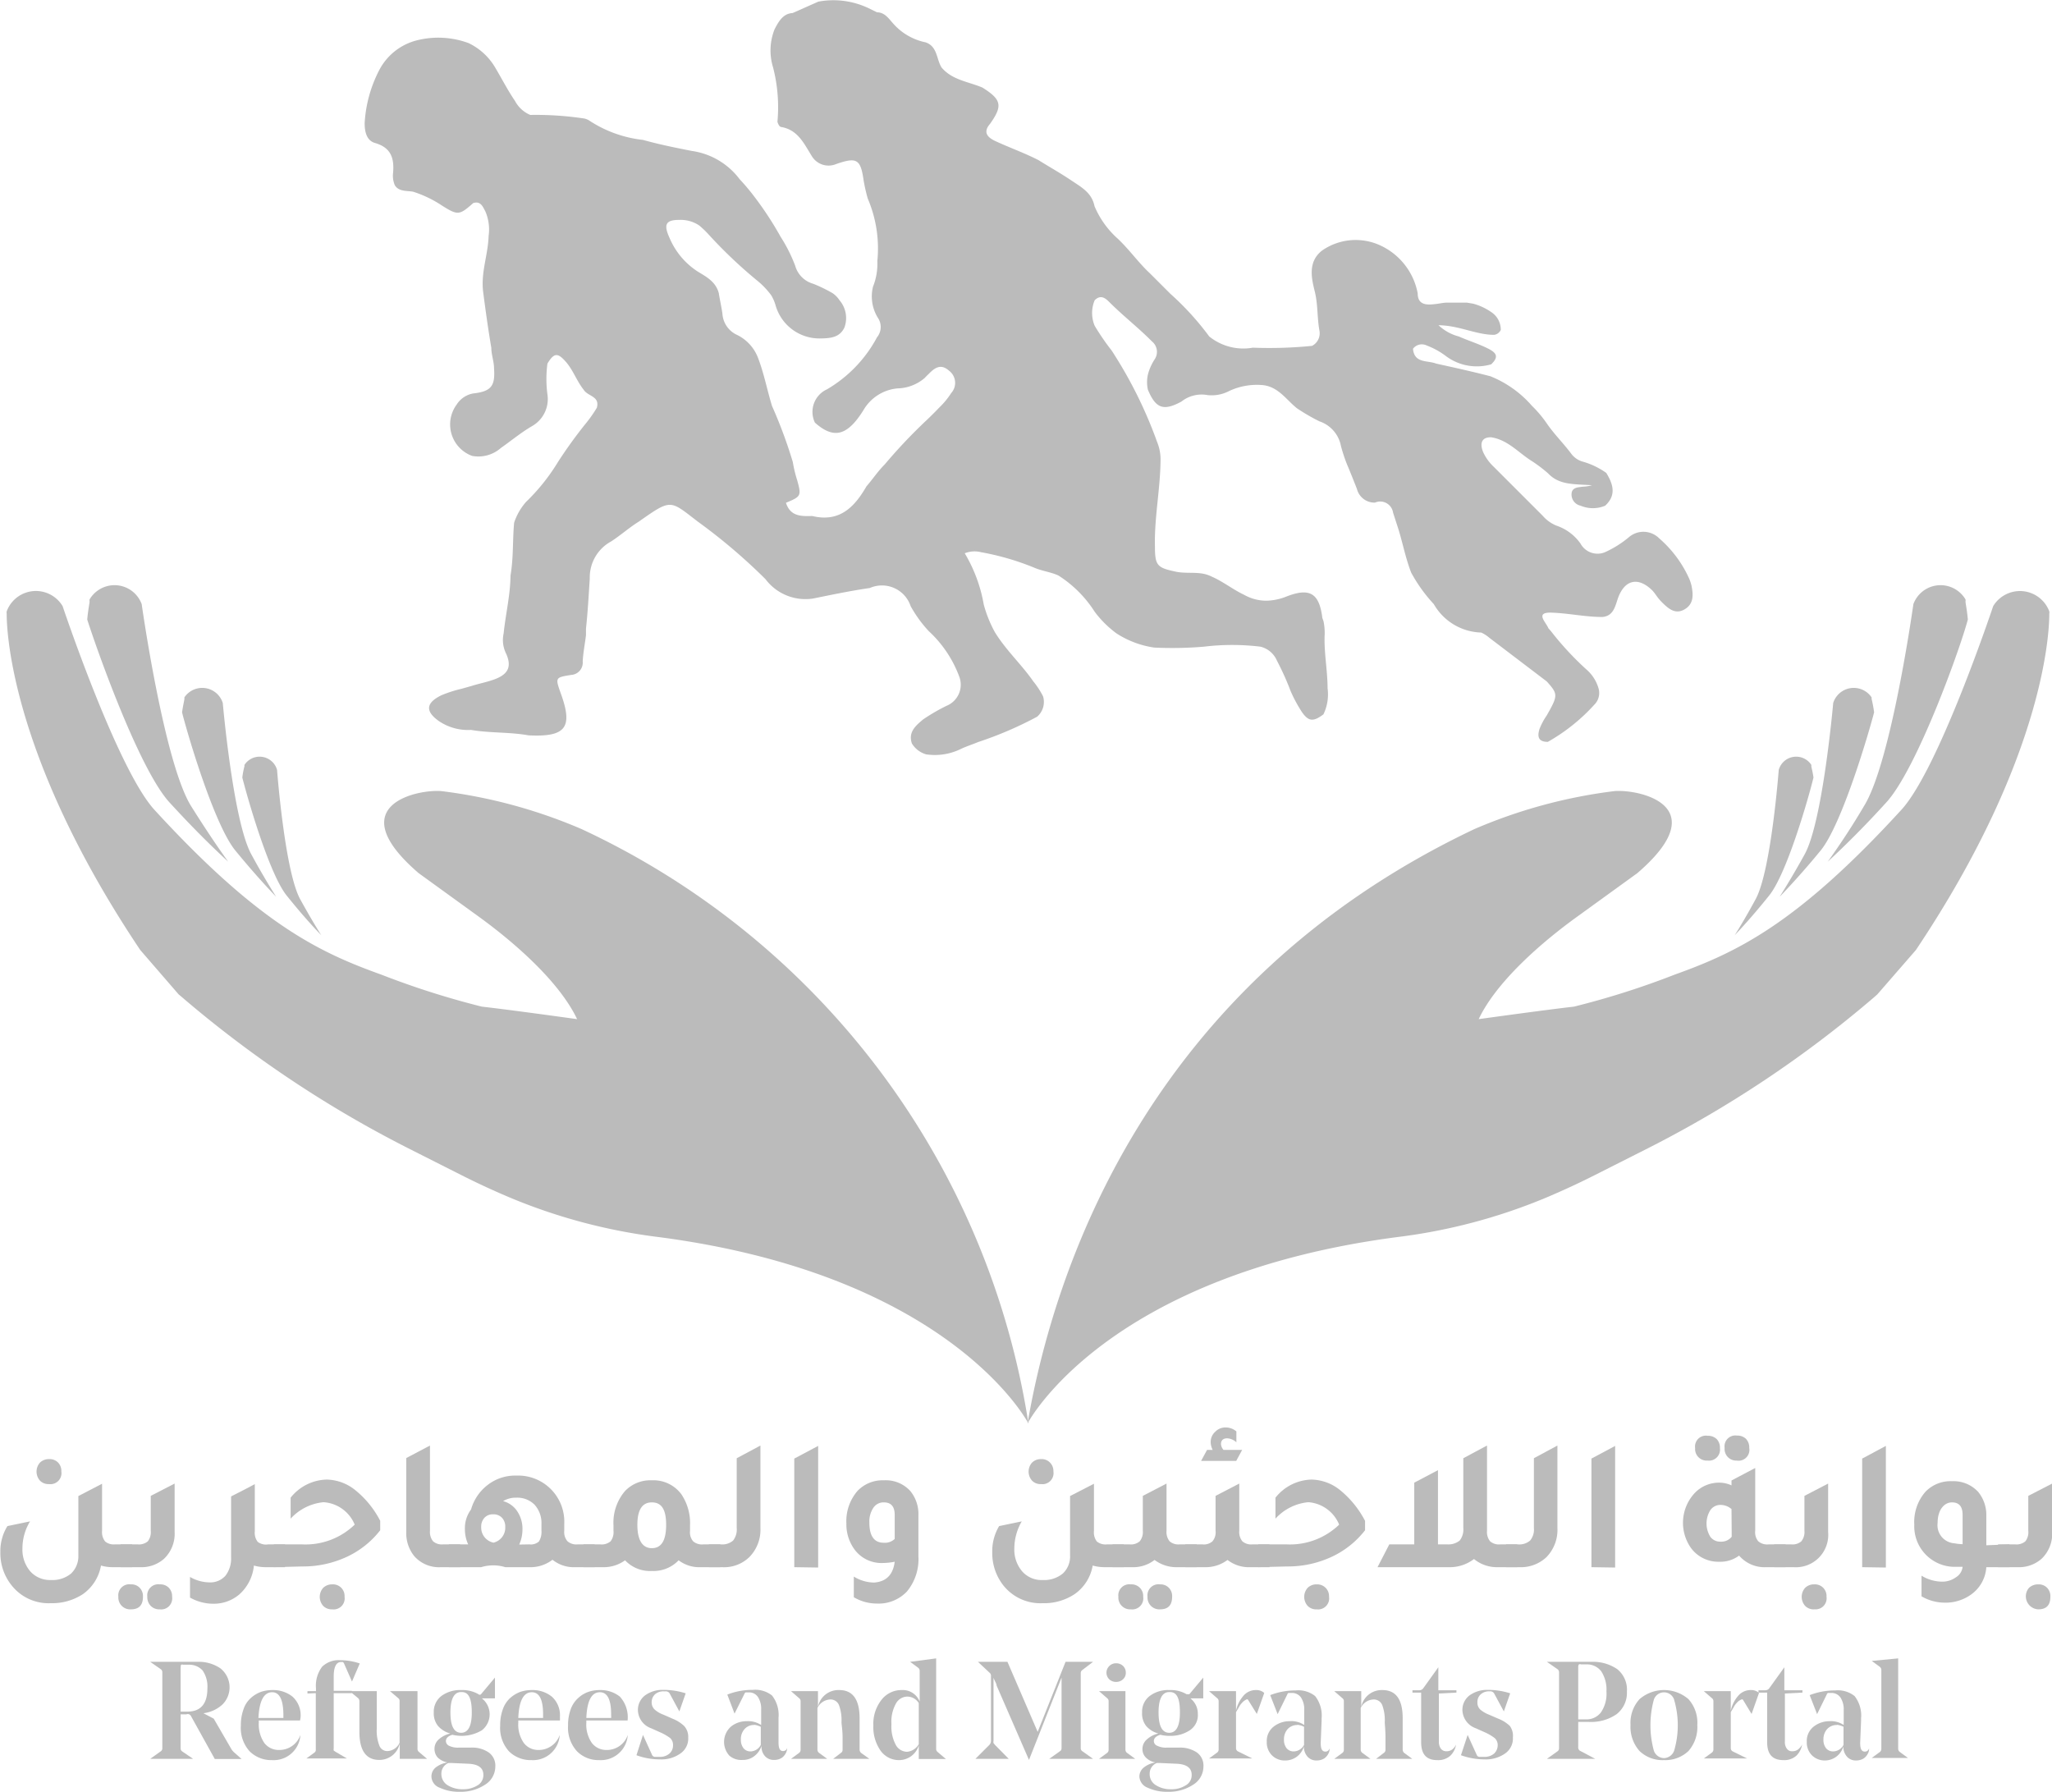 <svg id="Layer_1" data-name="Layer 1" xmlns="http://www.w3.org/2000/svg" width="113.39" height="99" viewBox="0 0 113.39 99"><defs><style>.cls-1{fill:#bbb;}</style></defs><title>refuportal logo</title><path class="cls-1" d="M309.05,537.33H310v1.26h-1.06a2.29,2.29,0,0,1-.66-.09,2.45,2.45,0,0,1-1,1.58,3.1,3.1,0,0,1-1.77.5,2.6,2.6,0,0,1-2.18-1,2.84,2.84,0,0,1-.61-1.82,2.63,2.63,0,0,1,.39-1.44l1.25-.26a2.87,2.87,0,0,0-.42,1.49,1.84,1.84,0,0,0,.45,1.29,1.46,1.46,0,0,0,1.12.46,1.62,1.62,0,0,0,1.12-.36,1.32,1.32,0,0,0,.4-1v-3.28l1.31-.68v2.61a.82.82,0,0,0,.17.58A.74.74,0,0,0,309.05,537.33ZM305.41,534a.66.66,0,0,1-.5-.19.75.75,0,0,1,0-1,.7.7,0,0,1,.5-.19.65.65,0,0,1,.5.19.66.66,0,0,1,.18.49A.61.61,0,0,1,305.41,534Z" transform="translate(-302.7 -452)"/><path class="cls-1" d="M309.93,540.92a.65.65,0,0,1-.5-.19.66.66,0,0,1-.19-.51.61.61,0,0,1,.69-.68.63.63,0,0,1,.49.19.66.66,0,0,1,.18.49C310.6,540.69,310.38,540.92,309.93,540.92Zm-.57-2.33v-1.26h.94a.76.76,0,0,0,.57-.17.82.82,0,0,0,.16-.58v-1.93l1.32-.68v2.68a1.91,1.91,0,0,1-.59,1.48,1.89,1.89,0,0,1-1.33.46Zm2.17,2.33a.66.66,0,0,1-.5-.19.69.69,0,0,1-.19-.51.61.61,0,0,1,.69-.68.65.65,0,0,1,.5.19.66.66,0,0,1,.18.49A.61.61,0,0,1,311.53,540.92Z" transform="translate(-302.7 -452)"/><path class="cls-1" d="M317.52,537.33h.93v1.26h-1.06a2.34,2.34,0,0,1-.66-.09,2.44,2.44,0,0,1-.8,1.59,2.17,2.17,0,0,1-1.45.52,2.61,2.61,0,0,1-1.28-.34v-1.14a2.19,2.19,0,0,0,1.06.3,1.12,1.12,0,0,0,.9-.37,1.55,1.55,0,0,0,.31-1v-3.38l.86-.44.45-.24h0v2.61a.82.82,0,0,0,.16.58A.75.75,0,0,0,317.52,537.33Z" transform="translate(-302.7 -452)"/><path class="cls-1" d="M317.83,538.59v-1.26h1.55a3.91,3.91,0,0,0,2.92-1.09,2,2,0,0,0-1.72-1.24,2.82,2.82,0,0,0-1.82.91v-1.16a2.62,2.62,0,0,1,2-1,2.59,2.59,0,0,1,1.58.59,5.28,5.28,0,0,1,1.37,1.69v.52a5,5,0,0,1-1.87,1.48,5.73,5.73,0,0,1-2.45.52Zm3.23,2.33a.66.66,0,0,1-.5-.19.75.75,0,0,1,0-1,.7.7,0,0,1,.5-.19.64.64,0,0,1,.68.68A.61.61,0,0,1,321.06,540.92Z" transform="translate(-302.7 -452)"/><path class="cls-1" d="M327.07,538.59a1.82,1.82,0,0,1-1.47-.6,2,2,0,0,1-.45-1.34v-4.09l1.31-.69v4.71a.82.82,0,0,0,.17.58.74.74,0,0,0,.56.17h.94v1.26Z" transform="translate(-302.7 -452)"/><path class="cls-1" d="M334.62,537.33h.94v1.26H334.5a1.88,1.88,0,0,1-1.27-.41,2,2,0,0,1-1.3.41h-1.31a2.26,2.26,0,0,0-1.33,0H327.5v-1.26h1.07a2,2,0,0,1-.18-.84,1.73,1.73,0,0,1,.34-1.09,2.59,2.59,0,0,1,.94-1.37,2.47,2.47,0,0,1,1.56-.5,2.55,2.55,0,0,1,2.65,2.67v.38a.77.77,0,0,0,.18.58A.74.74,0,0,0,334.62,537.33Zm-4.67-.09a.85.85,0,0,0,.67-.87.72.72,0,0,0-.18-.51.64.64,0,0,0-.49-.19.62.62,0,0,0-.48.19.72.72,0,0,0-.18.51A.85.85,0,0,0,330,537.24Zm2,.09a.67.67,0,0,0,.53-.16,1,1,0,0,0,.14-.6v-.37a1.5,1.5,0,0,0-.38-1.06,1.34,1.34,0,0,0-1-.39,1.38,1.38,0,0,0-.74.19,1.35,1.35,0,0,1,.78.56,1.72,1.72,0,0,1,.29,1,2,2,0,0,1-.18.84Z" transform="translate(-302.7 -452)"/><path class="cls-1" d="M341.57,537.33h.93v1.26h-1.07a1.88,1.88,0,0,1-1.23-.38,1.92,1.92,0,0,1-1.48.59,1.89,1.89,0,0,1-1.48-.59,2,2,0,0,1-1.24.38h-1.06v-1.26h.93a.75.75,0,0,0,.57-.17.82.82,0,0,0,.16-.58v-.3a2.69,2.69,0,0,1,.64-1.9,1.94,1.94,0,0,1,1.48-.59,1.92,1.92,0,0,1,1.63.77,2.85,2.85,0,0,1,.48,1.72v.3a.77.77,0,0,0,.17.58A.75.75,0,0,0,341.57,537.33Zm-2.85.21c.53,0,.79-.43.79-1.29s-.26-1.24-.79-1.24-.8.41-.8,1.24S338.19,537.54,338.72,537.54Z" transform="translate(-302.7 -452)"/><path class="cls-1" d="M341.87,538.59v-1.26h.66a.92.92,0,0,0,.68-.21,1,1,0,0,0,.2-.7v-3.85l1.31-.7v4.56a2.15,2.15,0,0,1-.62,1.61,2,2,0,0,1-1.5.55Z" transform="translate(-302.7 -452)"/><path class="cls-1" d="M346.59,538.59v-6l1.32-.7v6.72Z" transform="translate(-302.7 -452)"/><path class="cls-1" d="M352.14,538.29a3.71,3.71,0,0,1-.67.07,1.85,1.85,0,0,1-1.53-.72,2.34,2.34,0,0,1-.47-1.46,2.55,2.55,0,0,1,.62-1.81,1.92,1.92,0,0,1,1.46-.58,1.83,1.83,0,0,1,1.45.59,2,2,0,0,1,.45,1.34V538a2.79,2.79,0,0,1-.64,1.94,2.15,2.15,0,0,1-1.65.66,2.5,2.5,0,0,1-1.28-.35v-1.14a2.19,2.19,0,0,0,1.12.33C351.68,539.39,352.05,539,352.14,538.29Zm0-2.59q0-.69-.6-.69a.67.67,0,0,0-.58.3,1.35,1.35,0,0,0-.22.82c0,.74.27,1.11.79,1.11a.79.79,0,0,0,.61-.21Z" transform="translate(-302.7 -452)"/><path class="cls-1" d="M363.87,537.33h.93v1.26h-1.06a2.39,2.39,0,0,1-.66-.09,2.42,2.42,0,0,1-1,1.58,3.05,3.05,0,0,1-1.77.5,2.61,2.61,0,0,1-2.18-1,2.89,2.89,0,0,1-.6-1.82,2.71,2.71,0,0,1,.38-1.44l1.25-.26a3,3,0,0,0-.41,1.49,1.84,1.84,0,0,0,.45,1.29,1.42,1.42,0,0,0,1.11.46,1.62,1.62,0,0,0,1.12-.36,1.29,1.29,0,0,0,.4-1v-3.28l1.32-.68v2.61a.82.82,0,0,0,.16.58A.75.75,0,0,0,363.87,537.33ZM360.23,534a.65.65,0,0,1-.5-.19.75.75,0,0,1,0-1,.69.69,0,0,1,.5-.19.63.63,0,0,1,.49.19.66.66,0,0,1,.19.49A.61.61,0,0,1,360.23,534Z" transform="translate(-302.7 -452)"/><path class="cls-1" d="M367.89,537.33h.94v1.26h-1.06a2,2,0,0,1-1.27-.4,1.92,1.92,0,0,1-1.26.4h-1.06v-1.26h.94a.74.74,0,0,0,.56-.17.82.82,0,0,0,.17-.58v-1.93l1.31-.68v2.61a.82.82,0,0,0,.17.58A.74.74,0,0,0,367.89,537.33Zm-2.7,2.21a.64.64,0,0,1,.68.68.61.61,0,0,1-.68.7.65.65,0,0,1-.69-.7A.61.61,0,0,1,365.19,539.54Zm1.61,0a.64.64,0,0,1,.49.19.66.66,0,0,1,.18.49c0,.47-.22.7-.67.7a.65.65,0,0,1-.5-.19.66.66,0,0,1-.19-.51A.61.61,0,0,1,366.8,539.54Z" transform="translate(-302.7 -452)"/><path class="cls-1" d="M371.91,537.33h.94v1.26h-1.06a1.92,1.92,0,0,1-1.26-.4,2,2,0,0,1-1.26.4H368.2v-1.26h.94a.72.72,0,0,0,.56-.17.77.77,0,0,0,.17-.58v-1.93l1.31-.68v2.61a.82.82,0,0,0,.17.58A.74.74,0,0,0,371.91,537.33Zm-.57-5.22-.33.61h-1.94l.33-.61h.31a1,1,0,0,1-.11-.43.75.75,0,0,1,.25-.57.78.78,0,0,1,.58-.24.9.9,0,0,1,.59.22v.6a.82.82,0,0,0-.5-.22c-.23,0-.35.11-.35.32a.53.53,0,0,0,.14.32Z" transform="translate(-302.7 -452)"/><path class="cls-1" d="M372.23,538.59v-1.26h1.55a3.92,3.92,0,0,0,2.92-1.09A2,2,0,0,0,375,535a2.8,2.8,0,0,0-1.82.91v-1.16a2.62,2.62,0,0,1,2-1,2.59,2.59,0,0,1,1.58.59,5.41,5.41,0,0,1,1.37,1.69v.52a5,5,0,0,1-1.87,1.48,5.73,5.73,0,0,1-2.45.52Zm3.23,2.33a.65.65,0,0,1-.5-.19.75.75,0,0,1,0-1,.69.69,0,0,1,.5-.19.65.65,0,0,1,.68.68A.61.61,0,0,1,375.46,540.92Z" transform="translate(-302.7 -452)"/><path class="cls-1" d="M385.6,537.33h.94v1.26h-1.06a2,2,0,0,1-1.33-.45,2.2,2.2,0,0,1-1.4.45h-3.93l.65-1.26h1.38v-3.41l1.31-.69v4.1h.51a1,1,0,0,0,.69-.21,1,1,0,0,0,.2-.7v-3.85l1.31-.7v4.71a.82.82,0,0,0,.17.58A.74.74,0,0,0,385.6,537.33Z" transform="translate(-302.7 -452)"/><path class="cls-1" d="M385.92,538.59v-1.26h.65a.91.91,0,0,0,.68-.21.94.94,0,0,0,.21-.7v-3.85l1.3-.7v4.56a2.15,2.15,0,0,1-.61,1.61,2.06,2.06,0,0,1-1.5.55Z" transform="translate(-302.7 -452)"/><path class="cls-1" d="M390.64,538.59v-6l1.31-.7v6.72Z" transform="translate(-302.7 -452)"/><path class="cls-1" d="M400.43,537.33h.94v1.26H400.3a1.85,1.85,0,0,1-1.5-.64,1.73,1.73,0,0,1-1.09.34,1.88,1.88,0,0,1-1.54-.72,2.41,2.41,0,0,1,.2-3.1,1.85,1.85,0,0,1,1.31-.55,1.63,1.63,0,0,1,.7.15v-.27l1.31-.69v3.47a.77.77,0,0,0,.17.58A.75.75,0,0,0,400.43,537.33Zm-3.37-4.63a.64.64,0,0,1-.69-.69.6.6,0,0,1,.69-.68.7.7,0,0,1,.5.18.68.68,0,0,1,.18.5A.61.61,0,0,1,397.06,532.7Zm1.32,2.68a.93.93,0,0,0-.61-.23.67.67,0,0,0-.56.29,1.39,1.39,0,0,0,0,1.47.67.67,0,0,0,.57.27.73.73,0,0,0,.61-.27c0-.06,0-.15,0-.26Zm.29-2.68A.64.64,0,0,1,398,532a.6.6,0,0,1,.69-.68.67.67,0,0,1,.49.18.68.68,0,0,1,.18.5A.6.6,0,0,1,398.67,532.7Z" transform="translate(-302.7 -452)"/><path class="cls-1" d="M400.74,538.59v-1.26h.94a.74.74,0,0,0,.56-.17.82.82,0,0,0,.17-.58v-1.93l1.31-.68v2.68a1.79,1.79,0,0,1-1.92,1.94Zm2.21,2.33a.65.65,0,0,1-.5-.19.75.75,0,0,1,0-1,.69.69,0,0,1,.5-.19.64.64,0,0,1,.68.68A.61.61,0,0,1,403,540.92Z" transform="translate(-302.7 -452)"/><path class="cls-1" d="M405.6,538.59v-6l1.31-.7v6.72Z" transform="translate(-302.7 -452)"/><path class="cls-1" d="M413.74,537.33v1.26h-1.28a2,2,0,0,1-.84,1.51,2.41,2.41,0,0,1-1.46.45,2.55,2.55,0,0,1-1.28-.35v-1.14a2.22,2.22,0,0,0,1.13.33,1.28,1.28,0,0,0,.77-.24.77.77,0,0,0,.37-.58l-.26,0-.27,0a2.24,2.24,0,0,1-2.14-2.33,2.54,2.54,0,0,1,.62-1.82,1.92,1.92,0,0,1,1.46-.58,1.85,1.85,0,0,1,1.45.59,2,2,0,0,1,.45,1.34v1.61Zm-2.59-1.63c0-.46-.19-.69-.59-.69s-.79.38-.79,1.13a1,1,0,0,0,.92,1.13,3,3,0,0,0,.46.05Z" transform="translate(-302.7 -452)"/><path class="cls-1" d="M413.11,538.59v-1.26h.94a.76.76,0,0,0,.57-.17.82.82,0,0,0,.16-.58v-1.93l1.32-.68v2.68a1.91,1.91,0,0,1-.59,1.48,1.89,1.89,0,0,1-1.33.46Zm2.22,2.33a.72.72,0,0,1-.51-1.19.73.73,0,0,1,.51-.19.64.64,0,0,1,.49.19.66.66,0,0,1,.18.49C416,540.69,415.78,540.92,415.33,540.92Z" transform="translate(-302.7 -452)"/><g id="_Group_" data-name="&lt;Group&gt;"><g id="_Group_2" data-name="&lt;Group&gt;"><g id="_Group_3" data-name="&lt;Group&gt;"><path id="_Path_" data-name="&lt;Path&gt;" class="cls-1" d="M312.07,496.34c1.19,1.3,2.25,2.36,3.24,3.27-.65-.9-1.32-1.91-2.05-3.07-1.5-2.42-2.73-11.16-2.73-11.16a1.6,1.6,0,0,0-2.88-.26.3.3,0,0,0,0,.11c0,.1-.08.45-.13,1C308.05,487.89,310.39,494.51,312.07,496.34Z" transform="translate(-302.7 -452)"/></g><g id="_Group_4" data-name="&lt;Group&gt;"><path id="_Path_2" data-name="&lt;Path&gt;" class="cls-1" d="M315.71,499c.82,1,1.56,1.83,2.25,2.55-.44-.7-.9-1.47-1.38-2.36-1-1.84-1.57-8.35-1.57-8.35a1.19,1.19,0,0,0-2.12-.31l0,.08c0,.07-.07.33-.13.75C313.07,492.59,314.54,497.58,315.71,499Z" transform="translate(-302.7 -452)"/></g><g id="_Group_5" data-name="&lt;Group&gt;"><path id="_Path_3" data-name="&lt;Path&gt;" class="cls-1" d="M318.54,501.48c.69.86,1.32,1.58,1.91,2.19q-.56-.89-1.17-2c-.85-1.58-1.27-7.13-1.27-7.13a1,1,0,0,0-1.8-.28.21.21,0,0,0,0,.07,4.51,4.51,0,0,0-.12.63C316.35,496,317.56,500.26,318.54,501.48Z" transform="translate(-302.7 -452)"/></g><g id="_Group_6" data-name="&lt;Group&gt;"><path id="_Path_4" data-name="&lt;Path&gt;" class="cls-1" d="M334.84,497.81a28.34,28.34,0,0,0-7.75-2.1c-1.36-.11-5.59.8-1.26,4.53l3.33,2.41c1.89,1.37,4.43,3.55,5.43,5.66,0,0-3.73-.52-5.26-.69a45.92,45.92,0,0,1-5.56-1.77c-3.4-1.22-6.73-2.77-12.54-9.11-2.06-2.26-5.07-11.25-5.07-11.25a1.72,1.72,0,0,0-3.09.29.35.35,0,0,0,0,.13c0,.51,0,7.57,7.38,18.58l2.12,2.45.19.16a62.87,62.87,0,0,0,12.51,8.35l2.89,1.46c.93.47,1.88.91,2.84,1.31a31.17,31.17,0,0,0,8.09,2.13c16.21,2.12,20.44,10.3,20.44,10.3A43.6,43.6,0,0,0,334.84,497.81Z" transform="translate(-302.7 -452)"/></g></g><g id="_Group_7" data-name="&lt;Group&gt;"><g id="_Group_8" data-name="&lt;Group&gt;"><path id="_Path_5" data-name="&lt;Path&gt;" class="cls-1" d="M406.93,496.34c-1.18,1.3-2.25,2.36-3.23,3.27.64-.9,1.32-1.91,2-3.07,1.51-2.42,2.73-11.16,2.73-11.16a1.6,1.6,0,0,1,2.88-.26.34.34,0,0,1,0,.11c0,.1.08.45.13,1C411,487.89,408.61,494.51,406.93,496.34Z" transform="translate(-302.7 -452)"/></g><g id="_Group_9" data-name="&lt;Group&gt;"><path id="_Path_6" data-name="&lt;Path&gt;" class="cls-1" d="M403.3,499c-.82,1-1.57,1.83-2.26,2.55.44-.7.9-1.47,1.39-2.36,1-1.84,1.57-8.35,1.57-8.35a1.19,1.19,0,0,1,2.12-.31.41.41,0,0,1,0,.08,6.87,6.87,0,0,1,.14.75C405.94,492.59,404.47,497.58,403.3,499Z" transform="translate(-302.7 -452)"/></g><g id="_Group_10" data-name="&lt;Group&gt;"><path id="_Path_7" data-name="&lt;Path&gt;" class="cls-1" d="M400.46,501.48c-.69.86-1.32,1.58-1.9,2.19.37-.59.76-1.26,1.16-2,.85-1.58,1.27-7.13,1.27-7.13a1,1,0,0,1,1.8-.28.25.25,0,0,1,0,.07c0,.06.07.27.12.63C402.66,496,401.45,500.26,400.46,501.48Z" transform="translate(-302.7 -452)"/></g><g id="_Group_11" data-name="&lt;Group&gt;"><path id="_Path_8" data-name="&lt;Path&gt;" class="cls-1" d="M384.17,497.81a28.29,28.29,0,0,1,7.74-2.1c1.37-.11,5.6.8,1.27,4.53l-3.33,2.41c-1.9,1.37-4.44,3.55-5.44,5.66,0,0,3.74-.52,5.26-.69a45.33,45.33,0,0,0,5.57-1.77c3.4-1.22,6.73-2.77,12.53-9.11,2.07-2.26,5.07-11.25,5.07-11.25a1.73,1.73,0,0,1,3.1.29.32.32,0,0,1,0,.13c0,.51,0,7.57-7.37,18.58l-2.13,2.45-.18.16a62.87,62.87,0,0,1-12.51,8.35l-2.89,1.46c-.93.47-1.88.91-2.84,1.31a31.14,31.14,0,0,1-8.1,2.13c-16.2,2.12-20.44,10.3-20.44,10.3C360.9,522.39,365.94,506.46,384.17,497.81Z" transform="translate(-302.7 -452)"/></g></g></g><path class="cls-1" d="M313,546.72h-.32v1.88a.2.2,0,0,0,.09.17l.6.41H311l.59-.42a.2.2,0,0,0,.08-.17V544.4a.21.21,0,0,0-.08-.17l-.59-.41v0h2.6a2.13,2.13,0,0,1,1.28.36,1.34,1.34,0,0,1,.11,2,1.9,1.9,0,0,1-1.05.48v0l.57.3.94,1.62a.86.86,0,0,0,.23.28l.37.33h-1.48l-1.31-2.36A.2.2,0,0,0,313,546.72Zm-.32-2.62v2.47h.38c.73,0,1.1-.43,1.1-1.28a1.57,1.57,0,0,0-.27-1,1,1,0,0,0-.77-.31h-.3a.14.14,0,0,0-.11,0A.17.17,0,0,0,312.69,544.1Z" transform="translate(-302.7 -452)"/><path class="cls-1" d="M319.28,547.06H317v.12a1.83,1.83,0,0,0,.31,1.13,1,1,0,0,0,.8.38,1.23,1.23,0,0,0,1.19-.83h0a1.48,1.48,0,0,1-1.58,1.39,1.69,1.69,0,0,1-1.22-.48,1.92,1.92,0,0,1-.49-1.43,2.55,2.55,0,0,1,.15-.91,1.41,1.41,0,0,1,.4-.61,1.72,1.72,0,0,1,.56-.34,2,2,0,0,1,.64-.1,1.71,1.71,0,0,1,1.1.36,1.38,1.38,0,0,1,.45,1.13A1.76,1.76,0,0,1,319.28,547.06Zm-1.54-1.56c-.46,0-.71.47-.76,1.42h1.38v-.14C318.36,545.92,318.15,545.5,317.74,545.5Z" transform="translate(-302.7 -452)"/><path class="cls-1" d="M319.69,545.57v-.13h.47v-.16a1.74,1.74,0,0,1,.34-1.19,1.31,1.31,0,0,1,1-.36,3.4,3.4,0,0,1,1.08.18l-.43,1h0l-.44-1a.37.37,0,0,0-.06-.08l-.1,0c-.27,0-.41.27-.41.81v.78h1v.13h-1v3.07a.19.19,0,0,0,0,.1s0,0,.1.07l.63.37h-2.24l.45-.33a.18.18,0,0,0,.07-.17v-3.11Z" transform="translate(-302.7 -452)"/><path class="cls-1" d="M325.77,545.44v3.18a.21.21,0,0,0,.07.17l.46.39h-1.51v-.85a1.15,1.15,0,0,1-1.13.91c-.73,0-1.1-.52-1.1-1.55,0-.31,0-.87,0-1.69a.22.22,0,0,0-.08-.18l-.46-.38h1.5v.47c0,.31,0,.64,0,1v.59a2.26,2.26,0,0,0,.14.94.46.46,0,0,0,.46.31.77.77,0,0,0,.66-.46V546a.19.19,0,0,0-.07-.17l-.46-.39h1.51Z" transform="translate(-302.7 -452)"/><path class="cls-1" d="M326.67,546.62a1.09,1.09,0,0,1,.43-.92,1.74,1.74,0,0,1,1.09-.32,1.76,1.76,0,0,1,.95.23.1.1,0,0,0,.14,0l.77-.92h0v1.15h-.72a1.12,1.12,0,0,1,0,1.76,2.18,2.18,0,0,1-1.63.25c-.24.07-.36.19-.36.35a.29.29,0,0,0,.18.26,1.09,1.09,0,0,0,.53.1h.66a1.62,1.62,0,0,1,1,.27.89.89,0,0,1,.36.78,1.18,1.18,0,0,1-.57,1,2.43,2.43,0,0,1-1.4.39,2.47,2.47,0,0,1-1.09-.22.68.68,0,0,1-.47-.63.64.64,0,0,1,.22-.48,1.39,1.39,0,0,1,.67-.29,1.06,1.06,0,0,1-.54-.27.7.7,0,0,1-.18-.48.68.68,0,0,1,.23-.52,1.44,1.44,0,0,1,.64-.33,1.39,1.39,0,0,1-.67-.41A1.1,1.1,0,0,1,326.67,546.62Zm1,2.79h-.19a.63.63,0,0,0-.39.6.72.72,0,0,0,.35.63,1.55,1.55,0,0,0,.84.22,1.47,1.47,0,0,0,.8-.21.65.65,0,0,0,.33-.59c0-.38-.28-.59-.85-.61Zm.51-3.92c-.39,0-.59.38-.59,1.13s.2,1.12.59,1.12.59-.37.59-1.12S328.61,545.49,328.22,545.49Z" transform="translate(-302.7 -452)"/><path class="cls-1" d="M333.64,547.06h-2.3v.12a1.77,1.77,0,0,0,.31,1.13,1,1,0,0,0,.79.38,1.23,1.23,0,0,0,1.19-.83h0a1.48,1.48,0,0,1-1.57,1.39,1.7,1.7,0,0,1-1.23-.48,1.92,1.92,0,0,1-.49-1.43,2.55,2.55,0,0,1,.15-.91,1.51,1.51,0,0,1,.4-.61,1.83,1.83,0,0,1,.56-.34,2,2,0,0,1,.64-.1,1.69,1.69,0,0,1,1.1.36,1.38,1.38,0,0,1,.45,1.13A1.42,1.42,0,0,1,333.64,547.06Zm-1.55-1.56c-.46,0-.71.47-.75,1.42h1.37s0-.09,0-.14C332.72,545.92,332.51,545.5,332.09,545.5Z" transform="translate(-302.7 -452)"/><path class="cls-1" d="M337.4,547.06h-2.3v.12a1.77,1.77,0,0,0,.31,1.13,1,1,0,0,0,.79.38,1.22,1.22,0,0,0,1.19-.83h0a1.49,1.49,0,0,1-1.58,1.39,1.67,1.67,0,0,1-1.22-.48,1.93,1.93,0,0,1-.5-1.43,2.55,2.55,0,0,1,.15-.91,1.53,1.53,0,0,1,.41-.61,1.62,1.62,0,0,1,.56-.34,1.91,1.91,0,0,1,.64-.1,1.71,1.71,0,0,1,1.1.36,1.69,1.69,0,0,1,.43,1.32Zm-1.55-1.56c-.46,0-.71.47-.75,1.42h1.37a.61.61,0,0,0,0-.14C336.48,545.92,336.27,545.5,335.85,545.5Z" transform="translate(-302.7 -452)"/><path class="cls-1" d="M340.73,548a1,1,0,0,1-.44.89,1.81,1.81,0,0,1-1.12.32,3.74,3.74,0,0,1-1.3-.23l.36-1.12h0l.51,1.12a.18.18,0,0,0,.14.09l.26,0a.78.78,0,0,0,.55-.18.59.59,0,0,0,.2-.46.51.51,0,0,0-.16-.4,2.79,2.79,0,0,0-.56-.32l-.49-.22a1.09,1.09,0,0,1-.73-1,1,1,0,0,1,.4-.82,1.64,1.64,0,0,1,1-.3,4,4,0,0,1,1.24.19l-.35,1h0l-.54-1a.25.25,0,0,0-.23-.11h-.1a.69.69,0,0,0-.47.16.59.59,0,0,0-.19.45.53.53,0,0,0,.17.4,1.48,1.48,0,0,0,.48.28l.5.22a2,2,0,0,1,.64.4A.88.88,0,0,1,340.73,548Z" transform="translate(-302.7 -452)"/><path class="cls-1" d="M344.76,547.31v-.85a1.19,1.19,0,0,0-.18-.7.58.58,0,0,0-.52-.25h-.16a.17.17,0,0,0-.07.09l-.54,1.08h0l-.4-1.05a3.74,3.74,0,0,1,1.4-.26,1.49,1.49,0,0,1,1.07.31,1.74,1.74,0,0,1,.36,1.23v.14l0,1.22c0,.32.07.48.25.48a.23.23,0,0,0,.23-.18h0a.71.71,0,0,1-.31.56.76.76,0,0,1-.41.11.65.65,0,0,1-.5-.2.78.78,0,0,1-.2-.58,1.12,1.12,0,0,1-.4.57,1,1,0,0,1-.64.21A1,1,0,0,1,343,549a1.13,1.13,0,0,1,.09-1.6,1.36,1.36,0,0,1,.88-.3A1.3,1.3,0,0,1,344.76,547.31Zm-.38,0a.68.68,0,0,0-.54.23.8.8,0,0,0-.2.57.74.74,0,0,0,.15.49.49.49,0,0,0,.38.17.66.66,0,0,0,.57-.36l0-1A1.12,1.12,0,0,0,344.38,547.3Z" transform="translate(-302.7 -452)"/><path class="cls-1" d="M349.2,547.15a2.4,2.4,0,0,0-.14-.94.5.5,0,0,0-.49-.31.82.82,0,0,0-.7.47v2.31a.22.22,0,0,0,.09.17l.45.33h-2l.45-.33a.21.21,0,0,0,.08-.17V546a.2.2,0,0,0-.08-.17l-.45-.39h1.49v.87a1.15,1.15,0,0,1,1.18-.93c.74,0,1.12.52,1.12,1.56,0,.34,0,.92,0,1.74a.25.25,0,0,0,.08.17l.46.33h-2l.43-.33a.19.19,0,0,0,.09-.16s0-.23,0-.67S349.2,547.29,349.2,547.15Z" transform="translate(-302.7 -452)"/><path class="cls-1" d="M354.43,543.63v5a.21.21,0,0,0,.08.17l.46.39h-1.5v-.75a1.14,1.14,0,0,1-1.11.81,1.24,1.24,0,0,1-1-.52,2.27,2.27,0,0,1-.4-1.39,2.14,2.14,0,0,1,.45-1.42,1.39,1.39,0,0,1,1.11-.54,1,1,0,0,1,1,.64v-1.69a.22.22,0,0,0-.08-.18l-.45-.33v0Zm-1.61,5.16a.83.83,0,0,0,.65-.42V546.1a.75.75,0,0,0-.63-.36.73.73,0,0,0-.63.38,2.07,2.07,0,0,0-.25,1.15,2.15,2.15,0,0,0,.24,1.14A.72.72,0,0,0,352.82,548.79Z" transform="translate(-302.7 -452)"/><path class="cls-1" d="M362.42,548.59a.19.19,0,0,0,.09.17l.59.42h-2.42l.59-.42a.19.19,0,0,0,.09-.17v-3.41c0-.17,0-.33,0-.49l-1.8,4.55h0l-1.79-4.11c0-.1-.1-.24-.17-.43v3.49a.29.29,0,0,0,0,.12l.1.12.74.75H356.6l.75-.75a.33.33,0,0,0,.11-.24v-3.57a.22.22,0,0,0-.08-.2l-.64-.6v0h1.63l1.67,3.87,1.54-3.87h1.52v0l-.59.45a.2.2,0,0,0-.09.17Z" transform="translate(-302.7 -452)"/><path class="cls-1" d="M363.4,545.44h1.49v3.24a.22.22,0,0,0,.09.17l.45.33h-2l.45-.33a.21.21,0,0,0,.08-.17V546a.2.2,0,0,0-.08-.17l-.45-.39Zm1.35-.65a.56.56,0,0,1-.38.14.55.55,0,0,1-.37-.14.51.51,0,0,1,0-.74.51.51,0,0,1,.37-.15.54.54,0,0,1,.39.15.5.5,0,0,1,.15.37A.47.47,0,0,1,364.75,544.79Z" transform="translate(-302.7 -452)"/><path class="cls-1" d="M365.81,546.62a1.09,1.09,0,0,1,.43-.92,1.69,1.69,0,0,1,1.08-.32,1.74,1.74,0,0,1,.95.23c.06,0,.1,0,.15,0l.77-.92h0v1.15h-.71a1.07,1.07,0,0,1,.41.86,1,1,0,0,1-.44.9,1.92,1.92,0,0,1-1.11.31,2,2,0,0,1-.52-.06c-.24.07-.36.19-.36.35a.28.28,0,0,0,.19.26,1.09,1.09,0,0,0,.53.1h.66a1.66,1.66,0,0,1,1,.27.89.89,0,0,1,.36.78,1.18,1.18,0,0,1-.57,1,2.43,2.43,0,0,1-1.4.39,2.51,2.51,0,0,1-1.1-.22.7.7,0,0,1-.47-.63.65.65,0,0,1,.23-.48,1.35,1.35,0,0,1,.66-.29,1,1,0,0,1-.53-.27.66.66,0,0,1-.19-.48.69.69,0,0,1,.24-.52,1.39,1.39,0,0,1,.64-.33,1.34,1.34,0,0,1-.67-.41A1.1,1.1,0,0,1,365.81,546.62Zm1,2.79h-.19a.63.63,0,0,0-.39.6.7.7,0,0,0,.35.63,1.49,1.49,0,0,0,.83.22,1.44,1.44,0,0,0,.8-.21.64.64,0,0,0,.34-.59c0-.38-.29-.59-.85-.61Zm.5-3.92c-.39,0-.59.38-.59,1.13s.2,1.12.59,1.12.59-.37.59-1.12S367.75,545.49,367.35,545.49Z" transform="translate(-302.7 -452)"/><path class="cls-1" d="M371,546.6v2a.2.2,0,0,0,.11.17l.79.39h-2.39l.45-.33a.21.21,0,0,0,.08-.17V546a.2.2,0,0,0-.08-.17l-.45-.39H371v1.08a1.82,1.82,0,0,1,.39-.8.89.89,0,0,1,.72-.34.64.64,0,0,1,.45.16l-.41,1.16h0l-.49-.79a.08.08,0,0,0-.1,0,.67.67,0,0,0-.24.19.84.84,0,0,0-.15.21Z" transform="translate(-302.7 -452)"/><path class="cls-1" d="M374.77,547.31l0-.82v0a1.19,1.19,0,0,0-.18-.7.6.6,0,0,0-.53-.25h-.15s-.05,0-.08.09l-.53,1.08h0l-.41-1.05a3.83,3.83,0,0,1,1.41-.26,1.49,1.49,0,0,1,1.07.31,1.74,1.74,0,0,1,.36,1.23v.14l-.05,1.22c0,.32.07.48.26.48a.23.23,0,0,0,.23-.18h0a.5.5,0,0,1-.05.26.72.72,0,0,1-.25.3.78.78,0,0,1-.41.11.65.65,0,0,1-.5-.2.83.83,0,0,1-.21-.58,1.06,1.06,0,0,1-1,.78A1,1,0,0,1,373,549a1,1,0,0,1-.3-.76,1,1,0,0,1,.38-.84,1.41,1.41,0,0,1,.89-.3A1.25,1.25,0,0,1,374.77,547.31Zm-.37,0a.72.72,0,0,0-.55.23.84.84,0,0,0-.2.57.74.74,0,0,0,.15.49.5.5,0,0,0,.38.17.66.66,0,0,0,.58-.36v-1A1,1,0,0,0,374.4,547.3Z" transform="translate(-302.7 -452)"/><path class="cls-1" d="M379.22,547.15a2.4,2.4,0,0,0-.14-.94.5.5,0,0,0-.49-.31.82.82,0,0,0-.7.47v2.31a.22.22,0,0,0,.09.17l.45.33h-2l.45-.33a.21.21,0,0,0,.08-.17V546a.2.2,0,0,0-.08-.17l-.45-.39h1.49v.87a1.15,1.15,0,0,1,1.17-.93c.75,0,1.12.52,1.12,1.56,0,.34,0,.92,0,1.74a.25.25,0,0,0,.08.17l.45.33h-2l.43-.33a.19.19,0,0,0,.09-.16s0-.23,0-.67S379.22,547.29,379.22,547.15Z" transform="translate(-302.7 -452)"/><path class="cls-1" d="M382.21,545.57v2.65a.66.66,0,0,0,.11.4.37.37,0,0,0,.31.14.51.51,0,0,0,.32-.1.66.66,0,0,0,.21-.27h0a1.09,1.09,0,0,1-.32.62,1,1,0,0,1-.72.24c-.59,0-.89-.31-.89-1v-2.73h-.48v-.13h.39a.26.26,0,0,0,.2-.1l.84-1.17h0v1.27h1v.13Z" transform="translate(-302.7 -452)"/><path class="cls-1" d="M386.3,548a1,1,0,0,1-.44.89,1.84,1.84,0,0,1-1.13.32,3.83,3.83,0,0,1-1.3-.23l.37-1.12h0l.51,1.12a.16.16,0,0,0,.14.09l.26,0a.79.79,0,0,0,.55-.18.63.63,0,0,0,.2-.46.51.51,0,0,0-.17-.4,2.66,2.66,0,0,0-.55-.32l-.49-.22a1.1,1.1,0,0,1-.74-1,1,1,0,0,1,.4-.82,1.66,1.66,0,0,1,1-.3,4,4,0,0,1,1.24.19l-.35,1h0l-.54-1a.25.25,0,0,0-.24-.11H385a.67.67,0,0,0-.47.16.55.55,0,0,0-.19.45.52.52,0,0,0,.16.4,1.73,1.73,0,0,0,.48.28l.51.22a2,2,0,0,1,.64.4A.93.93,0,0,1,386.3,548Z" transform="translate(-302.7 -452)"/><path class="cls-1" d="M390.5,547.14h-.59v1.38a.22.22,0,0,0,.09.21l.85.45h-2.67l.59-.42a.2.2,0,0,0,.08-.17V544.4a.21.21,0,0,0-.08-.17l-.59-.41v0h2.46a2.37,2.37,0,0,1,1.42.4,1.45,1.45,0,0,1,.54,1.24,1.49,1.49,0,0,1-.58,1.26A2.49,2.49,0,0,1,390.5,547.14Zm-.59-3V547h.45a1,1,0,0,0,.8-.38,1.82,1.82,0,0,0,.31-1.16,1.87,1.87,0,0,0-.29-1.12,1,1,0,0,0-.78-.38h-.34a.14.14,0,0,0-.11,0S389.91,544,389.91,544.1Z" transform="translate(-302.7 -452)"/><path class="cls-1" d="M396,548.75a1.86,1.86,0,0,1-1.35.5,1.83,1.83,0,0,1-1.35-.5,2,2,0,0,1-.5-1.44,1.94,1.94,0,0,1,.5-1.43,2.07,2.07,0,0,1,2.7,0,1.94,1.94,0,0,1,.49,1.43A2,2,0,0,1,396,548.75Zm-.79-2.84a.59.59,0,0,0-1.12,0,5.33,5.33,0,0,0,0,2.82.61.61,0,0,0,.56.41.62.62,0,0,0,.56-.41,5,5,0,0,0,0-2.81Z" transform="translate(-302.7 -452)"/><path class="cls-1" d="M398.34,546.6v2a.2.2,0,0,0,.11.17l.79.39h-2.39l.45-.33a.21.21,0,0,0,.08-.17V546a.2.2,0,0,0-.08-.17l-.45-.39h1.49v1.08a1.82,1.82,0,0,1,.39-.8.9.9,0,0,1,.73-.34.63.63,0,0,1,.44.16l-.41,1.16h0l-.48-.79a.08.08,0,0,0-.1,0,.62.62,0,0,0-.25.19.84.84,0,0,0-.15.21Z" transform="translate(-302.7 -452)"/><path class="cls-1" d="M401.33,545.57v2.65a.6.6,0,0,0,.11.4.34.34,0,0,0,.31.14.5.5,0,0,0,.31-.1.8.8,0,0,0,.22-.27h0a1.09,1.09,0,0,1-.32.62,1,1,0,0,1-.71.24c-.6,0-.9-.31-.9-1v-2.73h-.48v-.13h.39a.26.26,0,0,0,.2-.1l.84-1.17h0v1.27h1v.13Z" transform="translate(-302.7 -452)"/><path class="cls-1" d="M404.58,547.31l0-.82v0a1.19,1.19,0,0,0-.18-.7.6.6,0,0,0-.53-.25h-.15s-.05,0-.08.09l-.53,1.08h0l-.41-1.05a3.83,3.83,0,0,1,1.41-.26,1.49,1.49,0,0,1,1.07.31,1.74,1.74,0,0,1,.36,1.23v.14l-.05,1.22c0,.32.07.48.26.48a.23.23,0,0,0,.23-.18h0a.5.5,0,0,1-.05.26.72.72,0,0,1-.25.3.78.78,0,0,1-.41.11.65.65,0,0,1-.5-.2.83.83,0,0,1-.21-.58,1.06,1.06,0,0,1-1,.78,1,1,0,0,1-.72-.27,1,1,0,0,1-.3-.76,1,1,0,0,1,.38-.84,1.41,1.41,0,0,1,.89-.3A1.25,1.25,0,0,1,404.58,547.31Zm-.37,0a.72.72,0,0,0-.55.23.84.84,0,0,0-.2.57.74.74,0,0,0,.15.49.5.5,0,0,0,.38.17.66.66,0,0,0,.58-.36v-1A1.06,1.06,0,0,0,404.21,547.3Z" transform="translate(-302.7 -452)"/><path class="cls-1" d="M407.59,543.63v5a.22.22,0,0,0,.09.17l.45.33h-2l.45-.33a.21.21,0,0,0,.08-.17v-4.35a.22.22,0,0,0-.08-.18l-.45-.33v0Z" transform="translate(-302.7 -452)"/><path class="cls-1" d="M350.67,452.44l.49.24c.41,0,.63.32.86.58a3.26,3.26,0,0,0,1.83,1.08c.66.23.59.93.88,1.39.59.7,1.49.78,2.26,1.11,1.05.66,1.13,1,.42,2-.4.46-.16.74.28.95.8.37,1.62.66,2.4,1.06.59.37,1.2.71,1.78,1.1s1.16.69,1.31,1.44a5,5,0,0,0,1.19,1.71c.69.62,1.21,1.39,1.87,2l1.13,1.13a15.53,15.53,0,0,1,2.15,2.36,3,3,0,0,0,2.41.62,23.78,23.78,0,0,0,3.27-.1.78.78,0,0,0,.41-.84c-.13-.71-.08-1.43-.25-2.13s-.43-1.66.4-2.3a3.25,3.25,0,0,1,3-.37,3.66,3.66,0,0,1,2.28,2.74c0,.52.32.64.76.61s.59-.1.9-.1h1.05l.36.06a3.25,3.25,0,0,1,1.06.51,1.16,1.16,0,0,1,.46.94.47.47,0,0,1-.37.27c-1,0-1.93-.52-3.07-.53a2.58,2.58,0,0,0,1.12.62c.52.23,1.07.4,1.58.65s.65.47.21.89a2.85,2.85,0,0,1-2.48-.44,4.25,4.25,0,0,0-1.08-.6.61.61,0,0,0-.76.18c.07.82.8.63,1.28.82,1,.22,2,.44,3,.7a6,6,0,0,1,2.29,1.63,6.57,6.57,0,0,1,.84,1c.4.58.9,1.07,1.32,1.63a1.21,1.21,0,0,0,.7.47,4.27,4.27,0,0,1,1.25.61c.38.62.57,1.23-.06,1.81a1.74,1.74,0,0,1-1.36,0,.63.63,0,0,1-.5-.62c0-.39.34-.39.62-.43a2.06,2.06,0,0,0,.51-.08c-1-.07-1.81,0-2.43-.66a8,8,0,0,0-.87-.66c-.75-.46-1.34-1.19-2.28-1.33-.57,0-.61.39-.43.83a2.64,2.64,0,0,0,.59.81l2.7,2.7a2,2,0,0,0,.75.54,2.67,2.67,0,0,1,1.34,1,1.07,1.07,0,0,0,1.35.47,5.76,5.76,0,0,0,1.31-.82,1.23,1.23,0,0,1,1.69.06,6.43,6.43,0,0,1,1.66,2.24,2.65,2.65,0,0,1,.12.37c.1.5.13,1-.37,1.3s-.87,0-1.21-.33-.38-.49-.59-.71c-.77-.76-1.52-.6-1.89.42-.16.46-.25,1-.87,1.05-.94,0-1.87-.21-2.81-.24s-.29.54-.17.86l.14.16a16.77,16.77,0,0,0,1.94,2.1,2.19,2.19,0,0,1,.7,1.09.91.91,0,0,1-.18.81,10.35,10.35,0,0,1-2.63,2.12c-.53,0-.59-.29-.46-.71a3.6,3.6,0,0,1,.4-.75c.63-1.11.63-1.18,0-1.88L385,487.24a1.92,1.92,0,0,0-.45-.29,3.12,3.12,0,0,1-2.62-1.57,8.53,8.53,0,0,1-1.25-1.74c-.34-.87-.49-1.78-.79-2.66l-.21-.65a.72.72,0,0,0-1-.56,1,1,0,0,1-1-.76c-.18-.46-.36-.91-.55-1.36a9.16,9.16,0,0,1-.33-1,1.79,1.79,0,0,0-1.19-1.37,10.83,10.83,0,0,1-1.24-.72c-.62-.49-1.06-1.25-2-1.29a3.61,3.61,0,0,0-1.74.33,2.08,2.08,0,0,1-1.2.23,1.8,1.8,0,0,0-1.45.36c-1,.54-1.42.37-1.85-.66a1.93,1.93,0,0,1,0-.83,2.87,2.87,0,0,1,.37-.84.74.74,0,0,0-.15-1c-.72-.73-1.53-1.36-2.26-2.08-.22-.21-.51-.58-.9-.19a1.82,1.82,0,0,0,0,1.41,13.25,13.25,0,0,0,.94,1.37,24.27,24.27,0,0,1,2.51,5.05,2.55,2.55,0,0,1,.19.91c0,1.63-.35,3.24-.31,4.87,0,1.07.14,1.17,1.17,1.39.54.11,1.1,0,1.63.14a2,2,0,0,1,.34.13c.64.28,1.18.72,1.78,1a2.49,2.49,0,0,0,1.25.33,3.13,3.13,0,0,0,1.12-.24c1.25-.48,1.77-.18,1.95,1.11,0,.1.06.19.08.29a3.13,3.13,0,0,1,.06.68c-.05,1,.16,2,.16,3a2.53,2.53,0,0,1-.23,1.44c-.56.42-.82.4-1.19-.13a7.94,7.94,0,0,1-.62-1.15,15,15,0,0,0-.76-1.69,1.33,1.33,0,0,0-.91-.77,13,13,0,0,0-3.12,0,21,21,0,0,1-2.75.05,5.21,5.21,0,0,1-2.08-.78,5.74,5.74,0,0,1-1.21-1.2,6.56,6.56,0,0,0-2-2c-.41-.19-.86-.24-1.28-.41a14.51,14.51,0,0,0-3-.88,1.46,1.46,0,0,0-.9.06,8.28,8.28,0,0,1,1.05,2.83,6.9,6.9,0,0,0,.61,1.52c.61,1,1.47,1.78,2.13,2.73a4.55,4.55,0,0,1,.54.83,1.08,1.08,0,0,1-.33,1.12,20.39,20.39,0,0,1-3.26,1.4c-.31.13-.63.23-.93.37a3.26,3.26,0,0,1-1.94.31,1.36,1.36,0,0,1-.79-.6c-.22-.64.23-1,.62-1.33A10.47,10.47,0,0,1,355,491a1.26,1.26,0,0,0,.72-1.58,6.47,6.47,0,0,0-1.7-2.55,7,7,0,0,1-1-1.38,1.67,1.67,0,0,0-2.26-1c-1.05.15-2.09.37-3.13.58A2.76,2.76,0,0,1,345,484a31.57,31.57,0,0,0-3.74-3.18l-.26-.2c-1.29-1-1.29-1-3,.2-.53.33-1,.75-1.52,1.09a2.26,2.26,0,0,0-1.19,2.05c-.06.93-.11,1.85-.21,2.77,0,.12,0,.25,0,.37-.06.48-.16,1-.18,1.45a.68.68,0,0,1-.63.74c-.89.14-.89.15-.59,1,.7,1.91.29,2.44-1.77,2.34-1.05-.19-2.13-.12-3.18-.3a2.88,2.88,0,0,1-1.78-.49c-.76-.54-.72-1,.13-1.42a6.86,6.86,0,0,1,1.11-.36l.57-.16c.44-.14.9-.22,1.33-.39.7-.28.89-.69.58-1.39a1.68,1.68,0,0,1-.14-1.12c.11-1.07.37-2.12.38-3.2.17-1,.11-1.95.2-2.92a3.31,3.31,0,0,1,.66-1.15,11,11,0,0,0,1.76-2.2,25.22,25.22,0,0,1,1.49-2.07,7.47,7.47,0,0,0,.66-.93c.18-.65-.5-.62-.73-1-.39-.49-.58-1.09-1-1.56s-.63-.5-1,.12a6.47,6.47,0,0,0,0,1.7,1.72,1.72,0,0,1-.86,1.76c-.6.35-1.14.8-1.71,1.2a1.88,1.88,0,0,1-1.59.44,1.85,1.85,0,0,1-.86-2.83,1.37,1.37,0,0,1,.91-.62c1-.11,1.23-.41,1.16-1.38,0-.38-.15-.76-.15-1.14-.17-1-.31-2-.45-3.08s.27-2.06.3-3.1a2.54,2.54,0,0,0-.18-1.36c-.14-.26-.26-.59-.67-.46-.77.68-.85.69-1.74.13a6.29,6.29,0,0,0-1.59-.76c-.37-.06-.78,0-1-.35a1.32,1.32,0,0,1-.1-.68c.07-.79-.09-1.4-1-1.66-.47-.14-.57-.63-.57-1.09a7.22,7.22,0,0,1,.84-3,3.24,3.24,0,0,1,2.08-1.59,4.84,4.84,0,0,1,2.82.16,3.41,3.41,0,0,1,1.46,1.33c.37.62.7,1.27,1.11,1.87a1.7,1.7,0,0,0,.84.77,18.08,18.08,0,0,1,3,.2,1.09,1.09,0,0,1,.23.09,6.73,6.73,0,0,0,3,1.09c.89.25,1.79.43,2.7.61a4,4,0,0,1,2.64,1.56,11.8,11.8,0,0,1,.84,1,18.71,18.71,0,0,1,1.43,2.19,8.46,8.46,0,0,1,.8,1.59,1.44,1.44,0,0,0,1,1,8.13,8.13,0,0,1,1.07.52,1.41,1.41,0,0,1,.38.39,1.51,1.51,0,0,1,.27,1.51c-.27.56-.79.59-1.32.6a2.52,2.52,0,0,1-2.48-1.82,2.31,2.31,0,0,0-.24-.56,4.41,4.41,0,0,0-.82-.85,25.9,25.9,0,0,1-2.63-2.5,5.09,5.09,0,0,0-.53-.51,1.84,1.84,0,0,0-1.11-.31c-.75,0-.87.26-.53,1a4.11,4.11,0,0,0,1.55,1.85c.49.3,1,.56,1.17,1.2.06.39.15.76.2,1.14a1.38,1.38,0,0,0,.8,1.16,2.33,2.33,0,0,1,1.17,1.28c.33.86.5,1.77.77,2.65a26.19,26.19,0,0,1,1.15,3.1,7,7,0,0,0,.24,1c.24.87.22.9-.62,1.25.24.75.83.75,1.45.73,1.49.36,2.32-.46,3-1.64.34-.39.62-.82,1-1.2a29.28,29.28,0,0,1,2.36-2.49c.23-.22.46-.45.68-.68a4.36,4.36,0,0,0,.64-.78.84.84,0,0,0-.12-1.24c-.46-.41-.8-.15-1.13.19-.08.07-.15.15-.22.22a2.39,2.39,0,0,1-1.5.57,2.43,2.43,0,0,0-1.84,1.14,5.72,5.72,0,0,1-.39.57c-.73.93-1.41,1-2.33.18a1.37,1.37,0,0,1,.67-1.84,7.32,7.32,0,0,0,2.76-2.87.9.9,0,0,0,.05-1.08,2.25,2.25,0,0,1-.27-1.72,3.38,3.38,0,0,0,.24-1.41,7,7,0,0,0-.53-3.46c-.09-.31-.16-.63-.22-.95-.17-1.23-.37-1.36-1.54-.95a1.08,1.08,0,0,1-1.34-.46c-.42-.67-.75-1.42-1.66-1.59-.12,0-.19-.16-.23-.29a8.79,8.79,0,0,0-.24-3,3.18,3.18,0,0,1,.08-2.11c.23-.44.47-.87,1-.9l1.42-.63A4.53,4.53,0,0,1,350.67,452.44Z" transform="translate(-302.7 -452)"/></svg>
